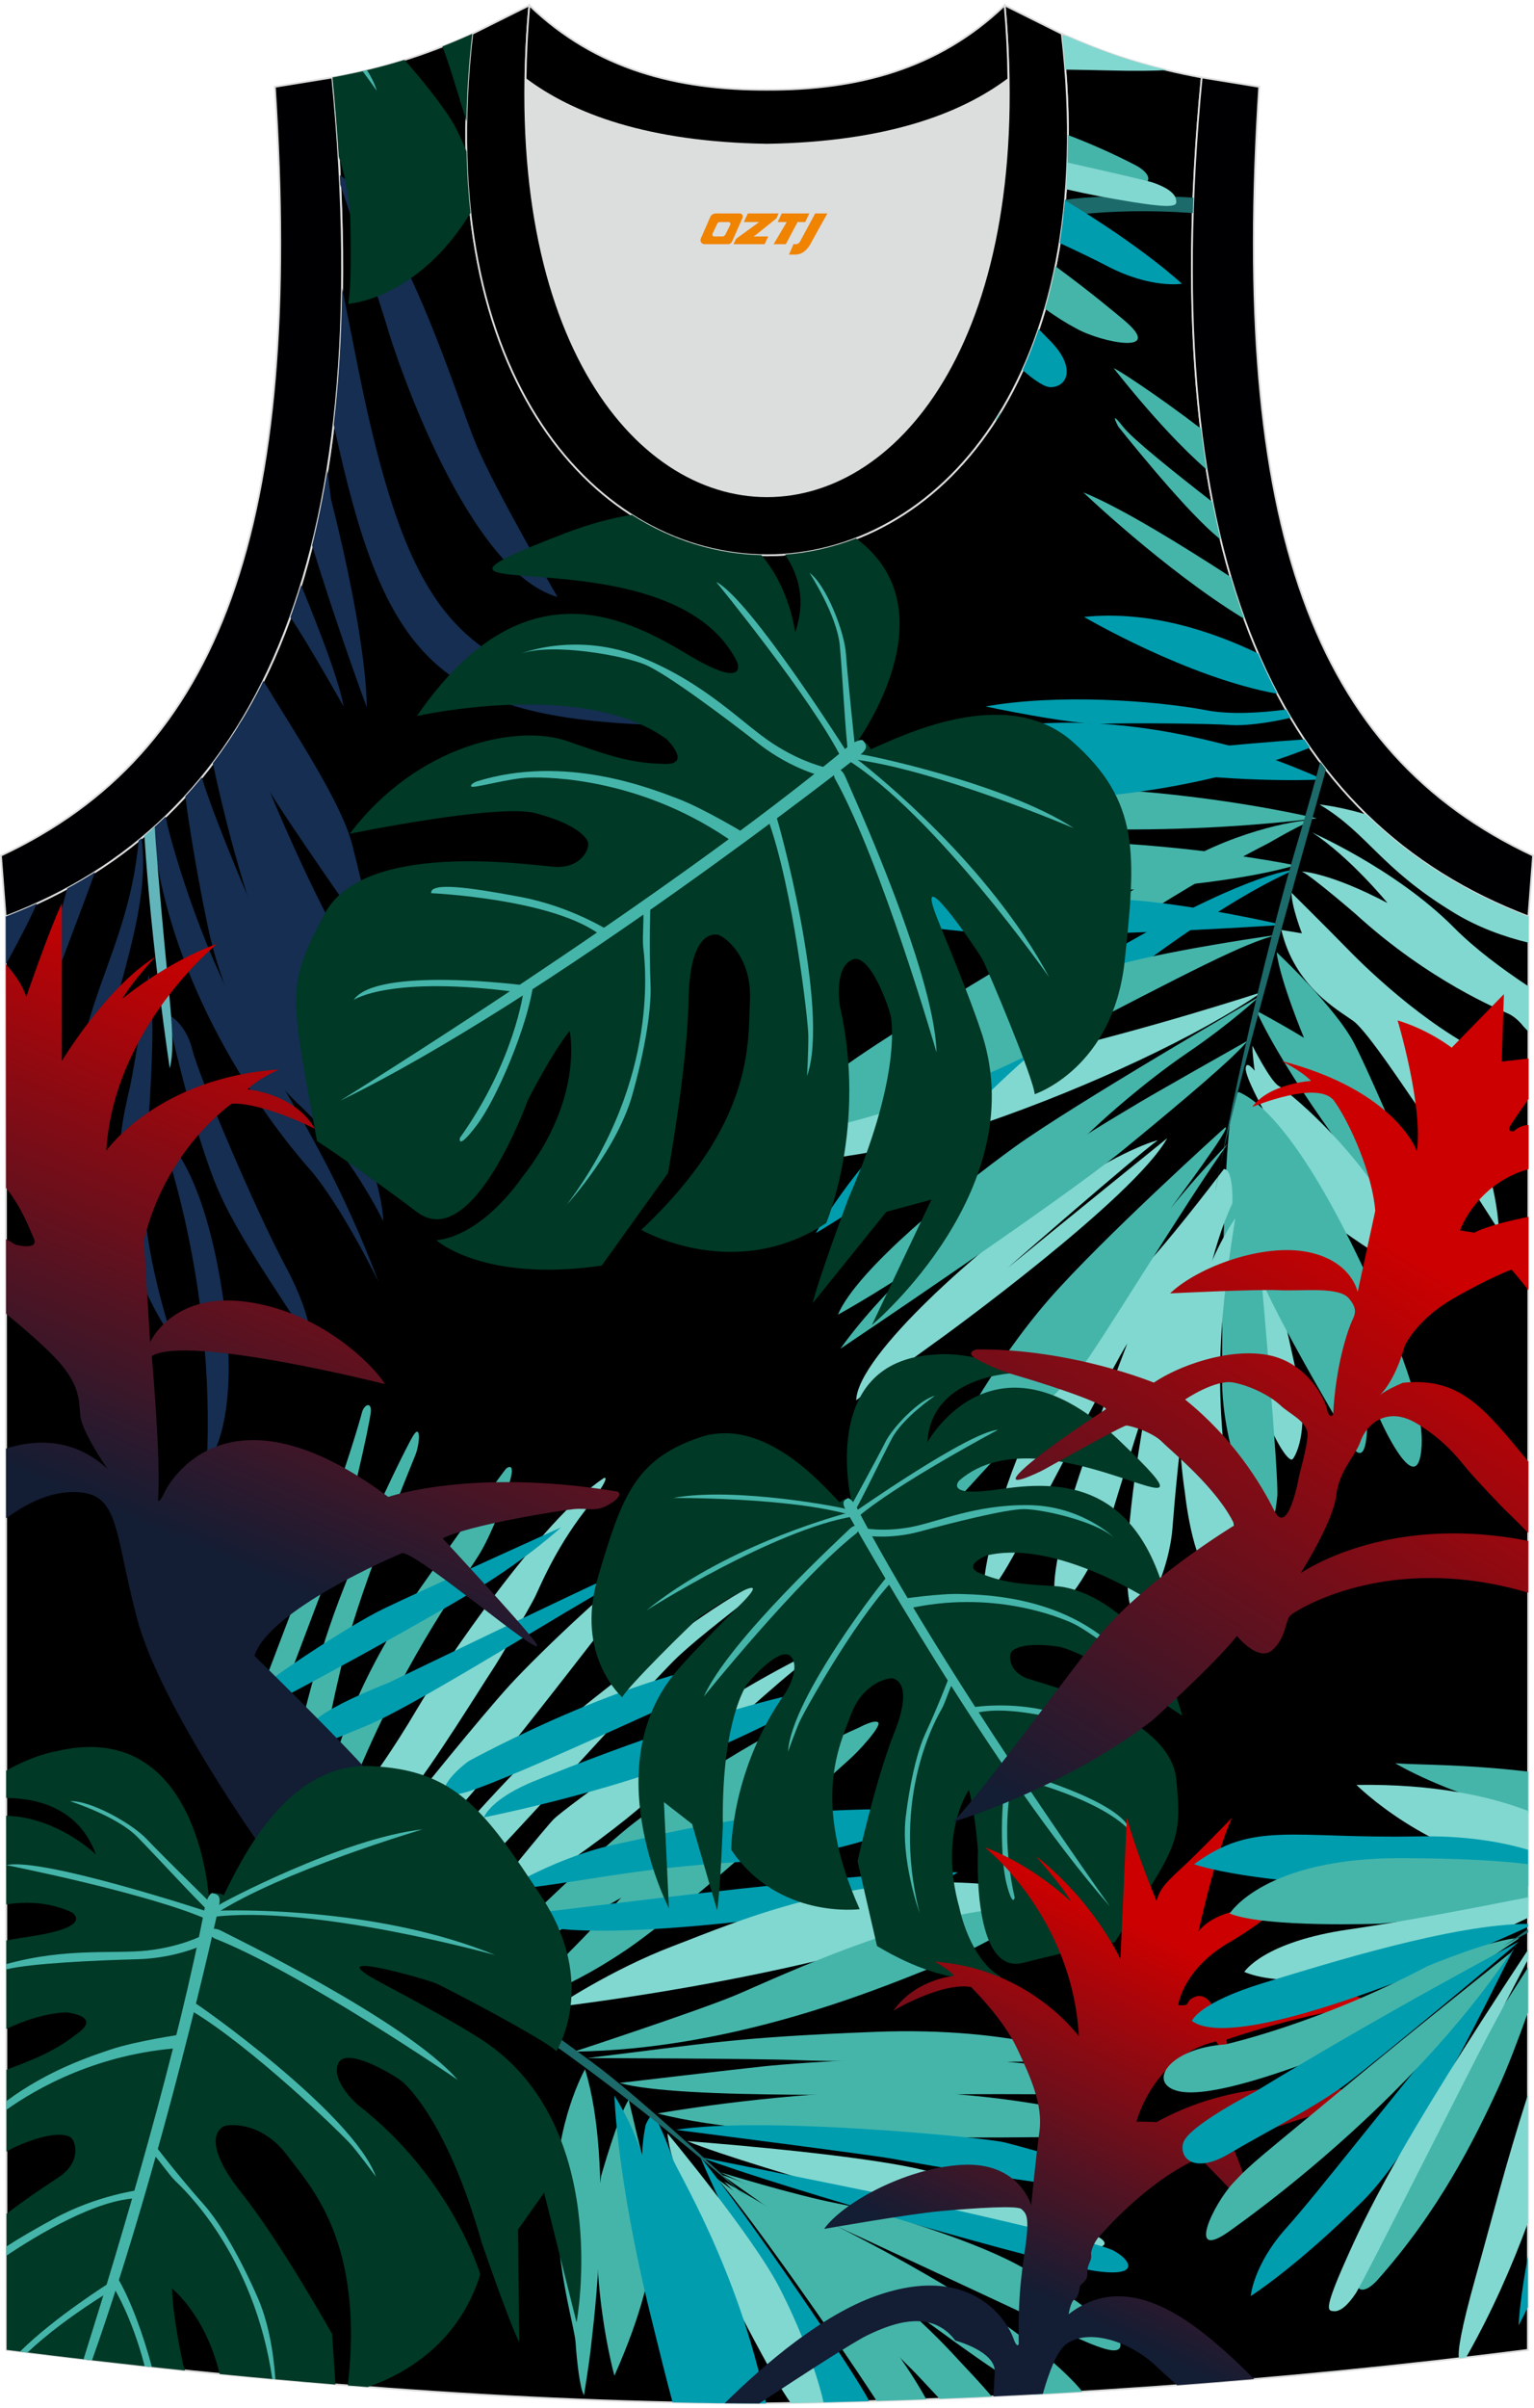 <?xml version="1.0" encoding="utf-8"?>
<!-- Generator: Adobe Illustrator 24.0.1, SVG Export Plug-In . SVG Version: 6.00 Build 0)  -->
<svg xmlns="http://www.w3.org/2000/svg" xmlns:xlink="http://www.w3.org/1999/xlink" version="1.1" id="图层_1" x="0px" y="0px" width="338.74px" height="531.5px" viewBox="0 0 339.7 531.5" enable-background="new 0 0 339.7 531.5" xml:space="preserve">
<g>
	<path fill-rule="evenodd" clip-rule="evenodd" stroke="#DCDDDD" stroke-width="0.4" stroke-miterlimit="9.99" d="   M169.91,531.3c57.49-0.83,113.57-4.88,168.44-11.85l0.14-317.31c-54.65-20.76-82.84-77.2-72.35-185.74h0.02   c-10.67-2-19.78-4.62-30.99-9.66c17.83,153.91-148.4,153.91-130.56,0c-11.21,5.04-20.31,7.66-30.99,9.66h0.02   c10.49,108.54-17.7,164.95-72.35,185.72l0.14,317.31C55.84,526.36,115.07,531.3,169.91,531.3z"/>
	<path fill-rule="evenodd" clip-rule="evenodd" fill="#DCDDDD" d="M169.86,31.3c26.51-0.42,43.01-6.7,53.4-14.49   c0.02-0.06,0.03-0.12,0.05-0.18c1.15,123.99-108.05,123.99-106.9,0c0.02,0.06,0.03,0.12,0.05,0.18   C126.85,24.6,143.35,30.88,169.86,31.3z"/>
	<path fill="none" stroke="#DCDDDD" stroke-width="0.4" stroke-miterlimit="9.99" d="M169.86,31.3   c26.5-0.42,43.01-6.7,53.4-14.49c0.02-0.06,0.03-0.12,0.05-0.18c1.15,123.99-108.05,123.99-106.9,0c0.02,0.06,0.03,0.12,0.05,0.18   C126.85,24.6,143.34,30.88,169.86,31.3z"/>
	<path fill-rule="evenodd" clip-rule="evenodd" fill="#00A3C1" d="M1.24,202.13c54.65-20.76,82.84-77.2,72.35-185.74l-12.73,2.07   c6.31,97.62-12.04,147.44-60.65,170.18L1.24,202.13z"/>
	
		<path fill-rule="evenodd" clip-rule="evenodd" fill="#000002" stroke="#DCDDDD" stroke-width="0.4" stroke-miterlimit="9.99" d="   M1.24,202.13c54.65-20.76,82.84-77.2,72.35-185.74l-12.73,2.07c6.31,97.62-12.04,147.44-60.65,170.18L1.24,202.13z"/>
	<path fill-rule="evenodd" clip-rule="evenodd" fill="#00A3C0" d="M117.22,0.43c-13.01,144.89,118.27,144.89,105.27,0l12.65,6.3   c17.83,153.91-148.4,153.91-130.56,0L117.22,0.43z"/>
	
		<path fill-rule="evenodd" clip-rule="evenodd" fill="#000001" stroke="#DCDDDD" stroke-width="0.4" stroke-miterlimit="9.99" d="   M117.22,0.43c-13.01,144.89,118.27,144.89,105.27,0l12.65,6.3c17.83,153.91-148.4,153.91-130.56,0L117.22,0.43z"/>
	<path fill-rule="evenodd" clip-rule="evenodd" fill="#00A3C0" d="M117.22,0.43c14.86,14.3,33,18.73,52.63,18.68   c19.64,0.05,37.77-4.4,52.63-18.68c0.5,5.62,0.77,11.01,0.82,16.17c-0.02,0.06-0.03,0.13-0.05,0.19   c-10.39,7.79-26.89,14.06-53.4,14.49c-26.51-0.42-43.01-6.7-53.41-14.49c-0.02-0.06-0.03-0.13-0.05-0.19   C116.45,11.44,116.71,6.06,117.22,0.43z"/>
	
		<path fill-rule="evenodd" clip-rule="evenodd" fill="#000001" stroke="#DCDDDD" stroke-width="0.4" stroke-miterlimit="9.99" d="   M117.22,0.43c14.86,14.3,33,18.73,52.63,18.68c19.64,0.05,37.77-4.4,52.63-18.68c0.5,5.62,0.77,11.01,0.82,16.17   c-0.02,0.06-0.03,0.13-0.05,0.19c-10.39,7.79-26.89,14.06-53.4,14.49c-26.51-0.42-43.01-6.7-53.41-14.49   c-0.02-0.06-0.03-0.13-0.05-0.19C116.45,11.44,116.71,6.06,117.22,0.43z"/>
	<path fill-rule="evenodd" clip-rule="evenodd" fill="#00A3C1" d="M338.46,202.13c-54.65-20.76-82.84-77.2-72.35-185.74l12.74,2.07   c-6.31,97.62,12.04,147.44,60.65,170.18L338.46,202.13z"/>
	
		<path fill-rule="evenodd" clip-rule="evenodd" fill="#000002" stroke="#DCDDDD" stroke-width="0.4" stroke-miterlimit="9.99" d="   M338.46,202.13c-54.65-20.76-82.84-77.2-72.35-185.74l12.74,2.07c-6.31,97.62,12.04,147.44,60.65,170.18L338.46,202.13z"/>
	<path fill-rule="evenodd" clip-rule="evenodd" fill="#152E51" d="M66.68,128.79c3.92,9.54,8.35,20.9,9.42,26.86   c0,0-8.09-14.35-11.79-19.75C65.14,133.6,65.93,131.22,66.68,128.79z"/>
	<path fill-rule="evenodd" clip-rule="evenodd" fill="#152E51" d="M58.34,149.97c6.17,10.31,17.12,26.54,19.61,36.08   c3.1,11.86,5.04,22.56,5.04,22.56s-20.62-29.14-24.65-36.44c-1.33-2.4-3.52-6.5-5.58-12.15C54.75,156.83,56.61,153.49,58.34,149.97   z"/>
	<path fill-rule="evenodd" clip-rule="evenodd" fill="#152E51" d="M69.12,119.98c5.4,17.75,12.09,35.84,12.09,35.84   s0.47-12.87-7.9-46.05c0,0-0.37-2.69-0.8-6.41C71.57,109.16,70.44,114.69,69.12,119.98z"/>
	<path fill-rule="evenodd" clip-rule="evenodd" fill="#152E51" d="M1.28,212.75c2.52-4.56,5.21-9.64,6.89-13.5   c-2.25,1.03-4.56,1.99-6.9,2.89L1.28,212.75z"/>
	<path fill-rule="evenodd" clip-rule="evenodd" fill="#152E51" d="M14.89,195.91c-2.19,7.83-4.37,17.67-6.14,29.12   c0,0,10.01-26.25,12.3-32.73C19.03,193.57,16.98,194.78,14.89,195.91z"/>
	<path fill-rule="evenodd" clip-rule="evenodd" fill="#152E51" d="M30.69,185.34c-2.58,29.64-20.35,42.69-11.18,75.98   C18.72,230.23,34.19,206,31.35,184.8C31.13,184.98,30.91,185.16,30.69,185.34z"/>
	<path fill-rule="evenodd" clip-rule="evenodd" fill="#152E51" d="M32.92,215.04c0,0-2.95,19.3-4.19,25.04s-8.21,29.14,9.46,55.5   c0,0-6.97-20.46-6.2-34.42C32.77,247.21,34.94,225.35,32.92,215.04z"/>
	<path fill-rule="evenodd" clip-rule="evenodd" fill="#152E51" d="M35.56,250.3c0,0,12.25,32.4,10.23,73.02   c0,0,8.06-8.37,3.41-38.13C44.55,255.42,35.56,250.3,35.56,250.3z"/>
	<path fill-rule="evenodd" clip-rule="evenodd" fill="#152E51" d="M37.02,223.72c0,0,5.73,26.35,11.47,39.37   c5.73,13.02,18.14,28.83,20.46,34.89c0,0,0.93-6.04-5.73-18.45c-6.66-12.4-19.07-41.7-20.62-47.9   C41.06,225.43,37.02,223.72,37.02,223.72z"/>
	<path fill-rule="evenodd" clip-rule="evenodd" fill="#152E51" d="M74.97,98.07c-0.37-1.65-0.73-3.25-1.07-4.81   c1.1-9.44,1.73-19.51,1.87-30.25c1.34,6.63,2.65,13.42,3.71,18.62c13.17,64.93,26.39,62.02,66.2,78.14   C97.89,158.15,85.76,145.61,74.97,98.07z"/>
	<path fill-rule="evenodd" clip-rule="evenodd" fill="#152E51" d="M75.35,40.11c2.37,6.99,8.82,26.17,10.54,32.02   c2.11,7.19,17.73,53.58,37.58,59.28c0,0-13.77-23.57-18.11-33.98c-4.27-10.23-16.17-49.99-30.11-59.41   C75.28,38.71,75.31,39.41,75.35,40.11z"/>
	<path fill-rule="evenodd" clip-rule="evenodd" fill="#152E51" d="M84.89,269.62c0,0-7.31-15.26-18.66-25.8   s-17.73-27.65-20.15-39.19c-1.11-5.26-3.32-16.37-5.06-29.05c1.25-1.37,2.47-2.77,3.66-4.23c3.32,10.72,12.86,32.93,14.92,36.74   C61.69,212.02,83.96,251.21,84.89,269.62z"/>
	<path fill-rule="evenodd" clip-rule="evenodd" fill="#152E51" d="M47.13,168.22c4.3,20.06,14.67,60.62,33.72,77.72   c0,0,5.45-21.83-3.35-34.98c-4.63-6.9-15.49-29.34-23.96-52.22C51.53,162.08,49.39,165.23,47.13,168.22z"/>
	<path fill-rule="evenodd" clip-rule="evenodd" fill="#152E51" d="M83.83,283.02c0,0-8.37-17.17-15.45-25.18   c-6.73-7.62-30.7-37.42-34.66-75.09c1-0.89,1.99-1.8,2.96-2.74c0.2,0.96,0.38,1.8,0.54,2.46c1.12,4.66,7.14,25.66,15.87,41.18   C61.84,239.16,73.32,255.15,83.83,283.02z"/>
	<path fill-rule="evenodd" clip-rule="evenodd" fill="#62B6BB" d="M37.59,235.74c0,0-4.08-26.95-5.61-51.48   c0.78-0.66,1.54-1.33,2.3-2.01c0.05,1.17,0.12,2.34,0.21,3.51C37.13,219.92,39.21,229.29,37.59,235.74L37.59,235.74z M78.05,15.52   L74.53,26.8c-0.26-3.41-0.56-6.87-0.9-10.4h-0.02C75.12,16.12,76.59,15.83,78.05,15.52z"/>
	<path fill-rule="evenodd" clip-rule="evenodd" fill="#45B5AA" d="M246.63,80.77c0.38-0.04,9.06,5.53,19.33,13.37   c0.37,3.1,0.79,6.14,1.27,9.1C262.11,98.72,255.47,91.91,246.63,80.77z"/>
	<path fill-rule="evenodd" clip-rule="evenodd" fill="#45B5AA" d="M268.49,110.37c-8.58-6.66-17.68-13.96-19.77-16.62   c-3.34-4.27-1.08-0.08-1.08-0.08s13.58,17.15,21.16,23.74c0.49,0.43,1,0.88,1.52,1.34C269.66,116.01,269.05,113.22,268.49,110.37z"/>
	<path fill-rule="evenodd" clip-rule="evenodd" fill="#45B5AA" d="M272.52,126.96c-9.94-6.45-24.24-15.37-32.62-18.71   c0,0,17.91,17.07,34.93,27.56l0.74,0.45C274.48,133.27,273.46,130.16,272.52,126.96z"/>
	<path fill-rule="evenodd" clip-rule="evenodd" fill="#81D8D0" d="M292.21,177.34c0,0,4.14,0.37,10.36,2.21   c10.18,9.94,22.21,17.38,35.91,22.59v5.79c-5.36-1.3-11.13-3.36-16.46-6.6C305.49,191.29,303.04,183.82,292.21,177.34z"/>
	<path fill-rule="evenodd" clip-rule="evenodd" fill="#81D8D0" d="M290.48,183.47c-0.68-0.19,18.33,7.86,31.47,21.09   c4.65,4.68,10.67,9.17,16.52,13.03v10.05c-0.42-0.43-0.82-0.86-1.2-1.28c0,0-1.38-1.84-3.18-2.68c-1.8-0.84-17.53-7.15-33.94-22.14   c0,0-9.37-8.1-11.84-9.37c0,0,6.11,0.21,18.95,6.98C307.27,199.16,298.85,188.87,290.48,183.47z"/>
	<path fill-rule="evenodd" clip-rule="evenodd" fill="#81D8D0" d="M288.3,205.86c0,0-2.3-5.89-2.3-8.99c0,0,7.61,7.53,12.51,12.55   c4.9,5.03,19.37,18.91,34.02,24.78c0,0-7.61,0.08-15.4-1.76c0,0,13.64,18.58,14.82,39.25c0,0-12.47-19.58-16.06-24.61   s-12.93-19.46-16.23-21.84c-3.31-2.39-12.93-7.54-15.91-20.13L288.3,205.86z"/>
	<path fill-rule="evenodd" clip-rule="evenodd" fill="#45B5AA" d="M288.76,228.99c0,0-5.31-12.72-6.06-18.95   c0,0,13.06,12.18,17.24,20.29c4.19,8.12,17.66,40,17.66,40s5.19,8.03,5.94,10.88c0,0-10.96-10.96-16.65-16.23   c-5.69-5.27-22.51-28.37-28.7-42.01C278.18,222.97,283.71,225.9,288.76,228.99z"/>
	<path fill-rule="evenodd" clip-rule="evenodd" fill="#81D8D0" d="M277.84,236.28c0,0-0.5-3.48-0.5-5.56c0,0,3.94,7.82,5.81,8.91   c1.88,1.09,23.39,17.78,32.93,43.9c0,0-19.16-10.71-25.03-17.07c-5.85-6.36-11.47-21.93-11.47-21.93s-3.81-6.88-3.73-8.79   C275.97,233.83,277.84,236.28,277.84,236.28z"/>
	<path fill-rule="evenodd" clip-rule="evenodd" fill="#81D8D0" d="M275.41,259.83c0,0-4.22,27.04,1.27,43.39   c5.49,16.33,8.84,19.62,9.51,19.08c0.67-0.54,3.55-6.02,1.54-16C285.72,296.32,278.29,263.58,275.41,259.83z"/>
	<path fill-rule="evenodd" clip-rule="evenodd" fill="#45B5AA" d="M299.98,320.23c0,0-15.52-25.81-20.62-37.62   c0,0,3.89,43.92,3.49,47.93c-0.4,4.02-1.61,9.84-3.89,6.19c-2.28-3.65-8.33-18.38-8.33-32.04c0-13.66,0.1-65.31,3.85-63.64   c3.75,1.68,13.69,8.57,29.36,43.12c0,0,11.65,23.17,10.98,35.09s-7.7-2.35-9.44-6.29c-1.74-3.95-3.82-17.14-3.82-17.14   S305.17,325.68,299.98,320.23z"/>
	<path fill-rule="evenodd" clip-rule="evenodd" fill="#81D8D0" d="M262.39,329.63c0,0,1.61,15.6,5.95,18.68   c4.36,3.08,6.2-3.5,5.95-4.96c-4.96-30.04-5.69-43.8-0.75-74.38C273.55,268.98,256.69,291.53,262.39,329.63z"/>
	<path fill-rule="evenodd" clip-rule="evenodd" fill="#81D8D0" d="M249.67,344.02c0,0-0.6,12.12,1.88,12.46   c2.48,0.33,7.36-9.64,8.1-19.08c0.74-9.44,4.33-53.06,13.26-71.77c0,0,0.3-7.6-1.88-7.6c0,0-9.41,12.46-15.83,19.68   c-6.42,7.23-26.44,26.44-34.75,58.98c-8.3,32.54,6.42,2.14,8.3-1.21c1.88-3.35,18.21-34.68,20.89-38.83   c0,0-10.11,26.24-12.66,35.76c-2.55,9.51-5.22,21.22-2.08,21.29c3.15,0.07,9.84-13.86,10.98-18.07c1.14-4.22,8.3-26.84,8.3-26.84   S250.03,330,249.67,344.02z"/>
	<path fill-rule="evenodd" clip-rule="evenodd" fill="#45B5AA" d="M271.19,248.92c0,0-27.18,24.51-38.96,38.03   c-11.78,13.53-23.77,34.08-23.23,38.56c0,0,0.07,0.3,1.37-0.2c0,0-6.83,8.2-5.22,10.38c1.61,2.18,7.03-4.49,7.83-5.49   c0.8-1.01,24.91-27.14,26.64-28.49c1.74-1.34,23.8-37.66,32.29-49.29c0,0-7.19,7.4-12.76,14.43   C259.15,266.85,273.75,247.37,271.19,248.92z"/>
	<path fill-rule="evenodd" clip-rule="evenodd" fill="#81D8D0" d="M189.6,309.22c0,0,13.23-9.79,16.57-12.14   c3.35-2.35,44.94-32.64,52.31-45.87c0,0-22.68,18.33-35.32,28.7c0,0,28.31-24.71,33.25-28.26c0,0-8.03,1.88-23.39,12.6   C217.66,274.96,189.96,299.07,189.6,309.22z"/>
	<path fill-rule="evenodd" clip-rule="evenodd" fill="#45B5AA" d="M186.1,297.81c0,0,48.87-32.72,62.85-44.19   s24.78-20.67,27.32-23.98c0,0-22.56,12.72-25.53,14.61C247.78,246.13,206.9,268.94,186.1,297.81z"/>
	<path fill-rule="evenodd" clip-rule="evenodd" fill="#45B5AA" d="M185.56,290.27c0,0,30.29-16.4,58.41-42.85   c0,0,9.06-8.35,18.89-15.05c9.83-6.69,15.9-12.43,15.9-12.43s-41.05,23.81-54.02,33.18C211.78,262.51,189.77,280.25,185.56,290.27z   "/>
	<path fill-rule="evenodd" clip-rule="evenodd" fill="#81D8D0" d="M173.11,256.74c0,0,22.01-1.01,45.11-8.95   c23.1-7.95,47.45-19.33,61.26-28.95c0,0-25.11,8.28-50.97,14.23C202.66,238.99,182.24,247.62,173.11,256.74z"/>
	<path fill-rule="evenodd" clip-rule="evenodd" fill="#009DAF" d="M180.65,272.22c0,0,23.48-13.77,32.77-25.11   c9.29-11.34,49.16-44.78,73.27-55.32c0,0-9.04,0.25-36.82,16.06C222.07,223.68,193.78,249.62,180.65,272.22z"/>
	<path fill-rule="evenodd" clip-rule="evenodd" fill="#45B5AA" d="M174.37,250.54c0,0,25.19-3.1,57.82-20s43.1-22.43,50.71-24.36   c0,0-21.34,2.93-35.07,6.52C234.13,216.32,193.86,225.27,174.37,250.54z"/>
	<path fill-rule="evenodd" clip-rule="evenodd" fill="#45B5AA" d="M183.65,238.08c0,0,26.03-1.93,51.13-23.77   c0,0,22.01-16.15,46.2-28.45c0,0,6.27-3.69,8.95-4.69c2.68-1-10.21,0.17-23.6,6.69C252.96,194.39,188.51,232.38,183.65,238.08z"/>
	<path fill-rule="evenodd" clip-rule="evenodd" fill="#009DAF" d="M178.97,199.83c0,0,24.61,6.02,47.61,6.27   c23.02,0.25,57.44-2.11,57.44-2.11s-19.61-4.59-34.68-5.59C234.29,197.4,187.26,193.56,178.97,199.83z"/>
	<path fill-rule="evenodd" clip-rule="evenodd" fill="#45B5AA" d="M177.72,192.47c0,0,12.74,4.62,35.99,4.86s55.99-1.51,73.14-6.52   C286.84,190.79,223.08,177.57,177.72,192.47z"/>
	<path fill-rule="evenodd" clip-rule="evenodd" fill="#45B5AA" d="M183.49,178.65c37.26,4,71.03,6.22,108.13,1.76   C291.62,180.41,233.04,166.02,183.49,178.65z"/>
	<path fill-rule="evenodd" clip-rule="evenodd" fill="#009DAF" d="M188.76,174.06c0,0,32.22-9.29,52.81-6.02   c20.59,3.27,37.61,4.31,51.45,3.77c0,0-10.78-5.03-20.9-7.53C261.99,161.75,219.31,150.12,188.76,174.06z"/>
	<path fill-rule="evenodd" clip-rule="evenodd" fill="#009DAF" d="M290.08,164.75c-10.82,4.39-38.36,13.48-76.13,11.24   c0,0,11.31-8.64,74.88-13.06C289.24,163.54,289.66,164.14,290.08,164.75z"/>
	<path fill-rule="evenodd" clip-rule="evenodd" fill="#009DAF" d="M284.78,156.32c-5.65,0.74-12.32,1.16-17.6,0.16   c-11.47-2.18-33.09-3.69-48.93-0.84c0,0,19.11,4.07,25.66,3.84c6.54-0.23,24.2-0.06,28.72,0.27c2.62,0.19,7.86-0.34,13.2-1.62   C285.47,157.53,285.13,156.92,284.78,156.32z"/>
	<path fill-rule="evenodd" clip-rule="evenodd" fill="#009DAF" d="M278.6,143.91c-10.21-4.93-24.17-9.59-38.54-8.09   c0,0,22.9,13.45,42.8,17.01C281.35,149.97,279.94,146.99,278.6,143.91z"/>
	<path fill-rule="evenodd" clip-rule="evenodd" fill="#1C6A6A" d="M235.84,43.48c4.19-0.62,14.78-1.36,28.44-0.47   c-0.05,1.14-0.09,2.28-0.12,3.4c-9.54-0.67-19.31-0.55-28.69,0.74C235.61,45.95,235.73,44.72,235.84,43.48z"/>
	<path fill-rule="evenodd" clip-rule="evenodd" fill="#1C6A6A" d="M293.64,169.58c-8.37,29.88-22.54,79.95-24.55,93.71   c0,0,7.37-40.83,18.3-77.78c2.16-7.3,3.74-12.91,4.98-17.6C292.79,168.47,293.21,169.03,293.64,169.58z"/>
	<g>
		<path fill-rule="evenodd" clip-rule="evenodd" fill="#45B5AA" d="M54.87,381.4c0,0,13.88-36.5,17.67-46.44    c3.8-9.92,7.13-21.08,7.59-22.95c0.47-1.86,2.17-2.6,1.98-0.19c-0.19,2.41-5,24.49-8.1,32.44c-3.1,7.95-14.58,38.52-14.58,38.52    S54.17,384.26,54.87,381.4z"/>
		<path fill-rule="evenodd" clip-rule="evenodd" fill="#45B5AA" d="M65.88,385.2c0,0,3.1-15.65,9.22-31.78    c6.12-16.12,14.58-33.33,16.35-36.28c1.78-2.95,1.55,1.63,0.54,4.19c-1.01,2.56-11.78,28.52-15.43,42.87    c-3.65,14.34-4.97,23.49-4.97,23.49L65.88,385.2z"/>
		<path fill-rule="evenodd" clip-rule="evenodd" fill="#45B5AA" d="M74.25,388.76c0,0,3.72-16.51,19.22-38.52    c15.51-22.02,18.6-25.89,18.6-25.89s1.67-1.4,1.2,1.32c-0.47,2.72-3.76,11.86-6.82,17.13c-3.06,5.27-15.59,21.36-27.13,48.79    L74.25,388.76z"/>
		<path fill-rule="evenodd" clip-rule="evenodd" fill="#81D8D0" d="M83.04,392.14c-0.55,0.44,3.57-4.81,9.46-14.81    c5.89-10,27.51-41.78,41.16-50.85c0,0,2.44-1.36-4.23,7.32c-6.66,8.68-9.88,16.78-10.97,18.99s-7.94,13.96-9.57,16.35    c-1.63,2.41-13.49,21.63-18.68,27.67C85.02,402.88,78.43,398.07,83.04,392.14z"/>
		<path fill-rule="evenodd" clip-rule="evenodd" fill="#81D8D0" d="M91.06,398.45c0,0,15.2-18.91,21.78-26.12    c6.59-7.21,26.58-26.35,34.89-30.93c8.29-4.58-5.58,7.28-9.53,12.25c-3.96,4.97-32.79,42.79-39.14,48.52    C92.69,407.91,87.89,403.5,91.06,398.45z"/>
		<path fill-rule="evenodd" clip-rule="evenodd" fill="#81D8D0" d="M98.9,408.14c0,0,18.68-21.94,32.32-32.71    c13.65-10.78,26.66-20.93,37.2-26.12c10.54-5.2-11.71,10-19.38,17.75c-7.67,7.75-38.13,41.63-43.25,46.44    C100.67,418.3,94.01,416.2,98.9,408.14z"/>
		<path fill-rule="evenodd" clip-rule="evenodd" fill="#81D8D0" d="M108.98,418.45c0,0,11.78-14.65,13.72-16.58    c1.94-1.94,29.84-22.95,54.11-35.35c0,0,3.61-1.2-1.75,3.1c-5.34,4.31-23.45,20.7-32.13,28.68    C134.24,406.28,102.69,428.53,108.98,418.45z"/>
		<path fill-rule="evenodd" clip-rule="evenodd" fill="#45B5AA" d="M113.7,427.21c0,0,19.22-18.76,26.89-24.58    c7.67-5.81,28.21-20.46,48.29-28.06c0,0,2.44-0.97,0.66,1.32s-22.33,28.06-57.67,46.59C96.53,441.01,113.7,427.21,113.7,427.21z"/>
		<path fill-rule="evenodd" clip-rule="evenodd" fill="#45B5AA" d="M121.02,436.51c0,0,14.89-14.96,18.68-19.61    c3.8-4.66,25.66-24.27,50.62-35.27c0,0,3.34-1.82,4.15-1.09c0.81,0.74-4.23,6.35-6.62,8.41c-2.41,2.06-34.54,32.01-49.18,41.94    C124.01,440.81,110.03,445.35,121.02,436.51z"/>
		<path fill-rule="evenodd" clip-rule="evenodd" fill="#009DAF" d="M111.37,417.71c0,0,12.17-7.59,25.51-10.31    c13.34-2.72,33.02-8.84,71.08-7.44c0,0-16.82,9.92-43.02,11.4C138.74,412.84,128.04,416.24,111.37,417.71z"/>
		<path fill-rule="evenodd" clip-rule="evenodd" fill="#009DAF" d="M119.05,393.23c0,0,44.34-18.21,66.05-20.46    c0,0-17.67,10.54-36.58,17.44s-41.35,11.35-41.35,11.35S108.56,397.32,119.05,393.23z"/>
		<path fill-rule="evenodd" clip-rule="evenodd" fill="#009DAF" d="M103.78,389.11c0,0,40.03-22.09,65.97-22.64    c0,0,2.21-0.04-5.58,3.06c-7.79,3.1-56.18,26.05-62.6,26.84C95.14,397.17,100.33,391.6,103.78,389.11z"/>
		<path fill-rule="evenodd" clip-rule="evenodd" fill="#009DAF" d="M86.22,371.68c0,0,43.8-21.16,50.93-24.27    c0,0,4.46-0.78-6.7,5.69c-11.16,6.47-39.65,24.19-49.02,28.06s-13.41,5.81-13.72,3.26C67.39,381.87,68.31,378.84,86.22,371.68z"/>
		<path fill-rule="evenodd" clip-rule="evenodd" fill="#009DAF" d="M59.09,371.95c-0.55-0.21,17.44-12.56,26.2-16.74    c8.76-4.19,38.91-17.83,38.91-17.83s-6.82,6.43-18.83,13.8c-12.02,7.36-40.94,23.05-45.12,25.04    C56.09,378.2,56.3,374.11,59.09,371.95z"/>
		<path fill-rule="evenodd" clip-rule="evenodd" fill="#009DAF" d="M114.9,423.18c0,0,40.15-4.97,55.5-6.51s28.91-3.26,41.7-2.95    c0,0-9.22,7.05-52.94,11.4C115.44,429.46,114.9,423.18,114.9,423.18z"/>
		<path fill-rule="evenodd" clip-rule="evenodd" fill="#81D8D0" d="M122.96,443.57c0,0,12.23-8.27,26.19-13.57    c13.97-5.29,43.64-18.6,77.91-12.48c0,0-0.85,1.24-7.44,4.11C213.04,424.5,180.33,436.35,122.96,443.57z"/>
		<path fill-rule="evenodd" clip-rule="evenodd" fill="#45B5AA" d="M127.15,453.41c0,0,26.66-8.76,35.35-12.33    c8.68-3.57,46.32-21.86,68.87-19.34c0,0-13.8,8.6-26.05,13.49C193.07,440.12,161.6,452.99,127.15,453.41z"/>
		<path fill-rule="evenodd" clip-rule="evenodd" fill="#45B5AA" d="M129.98,454.85c0,0,38.37,0.08,47.2,0.47    c8.84,0.39,60.07,0.62,65.27-0.08c0,0-17.13-7.44-48.6-6.2C162.37,450.27,156.8,451.59,129.98,454.85z"/>
		<path fill-rule="evenodd" clip-rule="evenodd" fill="#45B5AA" d="M137.19,460.35c0,0,27.05-3.18,32.32-3.72    c5.27-0.54,49.68-4.42,71.62,2.02c0,0,13.8,4.34-14.42,4.19C198.5,462.67,150.76,464.15,137.19,460.35z"/>
		<path fill-rule="evenodd" clip-rule="evenodd" fill="#45B5AA" d="M145.63,467.1c0,0,23.95-4.27,47.9-4.81    c23.95-0.54,45.74,4.42,49.76,5.58c4.03,1.16,8.52,4.42-4.66,4.42C225.47,472.29,170.99,473.76,145.63,467.1z"/>
		<path fill-rule="evenodd" clip-rule="evenodd" fill="#009DAF" d="M149.67,470.73c0,0,44.11,5.65,48.13,6.43    c4.03,0.78,41.24,7.36,52.32,7.13c11.09-0.23-23.18-9.67-27.59-10.77C218.11,472.42,168.81,467.63,149.67,470.73z"/>
		<path fill-rule="evenodd" clip-rule="evenodd" fill="#81D8D0" d="M152.14,473.22c0,0,35.58,2.64,51.08,6.12    c15.51,3.49,32.25,11.32,39.3,14.73c7.05,3.41-5.27,4.19-14.58,1.63S167.73,479.49,152.14,473.22z"/>
		<path fill-rule="evenodd" clip-rule="evenodd" fill="#009DAF" d="M155.09,476.79c0,0,31.24,6.27,42.09,8.53    c10.85,2.25,45.58,10.08,49.45,12.17s5.96,5.89-3.96,4.5C232.76,500.58,173.85,483.84,155.09,476.79z"/>
		<path fill-rule="evenodd" clip-rule="evenodd" fill="#45B5AA" d="M159.44,480.11c0,0,16.66,5.12,25.97,6.9    c9.3,1.78,28.6,7.67,39.3,13.26c10.7,5.58,23.18,14.73,23.41,17.9c0.23,3.18-6.12,0.16-11.4-2.17    C231.45,513.68,213.54,505.08,159.44,480.11z"/>
		<path fill-rule="evenodd" clip-rule="evenodd" fill="#45B5AA" d="M159.98,480.81c0.17-0.37,20.93,7.9,45.5,22.17    c24.58,14.27,32.95,24.11,34.03,25.51l0.16,0.21c-3.55,0.22-7.11,0.42-10.67,0.61c-6.86-3.9-14.82-9.68-17.83-11.83    C206.71,514.3,194.85,505.39,159.98,480.81z"/>
		<path fill-rule="evenodd" clip-rule="evenodd" fill="#45B5AA" d="M160.37,482.21c0,0,33.57,33.72,40.54,40.54    c2.43,2.37,4.79,5.03,7.16,7.52c3.86-0.15,7.71-0.32,11.55-0.5c-2.73-3.25-5.76-6.37-7.01-7.72    C209.43,518.64,193.61,500.58,160.37,482.21z"/>
		<path fill-rule="evenodd" clip-rule="evenodd" fill="#45B5AA" d="M194.14,530.75c-10.75-16.52-31.07-45.04-35.41-49.24    c17.3,12.41,35.78,29.76,46.4,48.87C201.48,530.52,197.81,530.64,194.14,530.75z"/>
		<path fill-rule="evenodd" clip-rule="evenodd" fill="#009DAF" d="M192.45,530.8l-0.07-0.15c-2.02-4.58-26.89-41.24-37.28-53.87    c0,0,6.18,15.4,26.98,54.29C185.54,530.99,188.99,530.9,192.45,530.8z"/>
		<path fill-rule="evenodd" clip-rule="evenodd" fill="#81D8D0" d="M147.81,471.51c0,0,18.91,22.71,24.81,34.19    c4.4,8.56,8.23,18.49,9.76,25.38c-2.43,0.05-4.85,0.1-7.27,0.15c-1.07-1.56-2.07-3.15-2.88-4.52    C168.74,520.81,148.82,484.46,147.81,471.51z"/>
		<path fill-rule="evenodd" clip-rule="evenodd" fill="#009DAF" d="M143,469.57c0,0,1.09-2.48,1.71-2.09    c0.62,0.39,3.32,6.62,4.17,9.43c0.76,2.48,14.7,24.74,20.76,54.39c-4.06,0-8.14-0.03-12.25-0.08c-2.42-4.11-4.75-9.55-6.9-17.22    C145.52,496.32,140.1,483.06,143,469.57z"/>
		<path fill-rule="evenodd" clip-rule="evenodd" fill="#45B5AA" d="M136.06,525.15c0,0-6.2-22.17-2.95-44.19    c0,0,3.8-13.41,6.12-16.89c0,0,3.03,13.1,4.27,17.28C144.74,485.54,148.31,497.71,136.06,525.15z"/>
		<path fill-rule="evenodd" clip-rule="evenodd" fill="#009DAF" d="M136.06,463.14c0,0,0.47,17.98,7.9,48.21    c2,8.11,3.57,14.53,4.99,19.72c3.45,0.07,6.88,0.13,10.3,0.17c-1.33-5.7-3.21-12.47-5.83-20.35    C143.04,479.69,142.39,473.38,136.06,463.14z"/>
		<path fill-rule="evenodd" clip-rule="evenodd" fill="#45B5AA" d="M129.55,457.32c0,0-6.66,11.71-6.43,28.44    c0.23,16.74,4.11,28.45,4.35,32.09c0.23,3.65,0.93,10.23,1.86,11.63c0,0,1.16-7.13,1.55-10.85    C131.25,514.92,136.14,478.64,129.55,457.32z"/>
		<path fill-rule="evenodd" clip-rule="evenodd" fill="#1C6A6A" d="M114.34,446.16c0,0,22.79,14.89,51,39.53    c0,0-23.22-21.9-34.26-29.96C120.03,447.66,115.39,443.87,114.34,446.16z"/>
	</g>
	
		<linearGradient id="SVGID_1_" gradientUnits="userSpaceOnUse" x1="88.661" y1="-5.658" x2="40.251" y2="-119.705" gradientTransform="matrix(0.999 0 0 -0.999 -0.237 220.693)">
		<stop offset="0" style="stop-color:#CC0000"/>
		<stop offset="1" style="stop-color:#131D34"/>
	</linearGradient>
	<path fill-rule="evenodd" clip-rule="evenodd" fill="url(#SVGID_1_)" d="M1.28,212.64c1.86,2.13,3.76,4.72,4.54,7.28   c0,0,4.9-14.33,7.87-20.71v34.92c0,0,9.73-16.18,20.71-23.07c0,0-5.09,5.45-7.31,9.3c0,0,9.67-8.12,20.96-12.16   c0,0-22.88,18.6-24.5,45.77c0,0,11.41-16.18,38.26-17.98c0,0-4.35,1.86-7,4.41c0,0,10.42,0.87,14.95,8.74   c0,0-11.41-5.82-18.42-5.58c0,0-14.64,9.98-19.47,30.32l1.37,22.51c0,0,5.15-11.85,22.82-8.74c17.67,3.1,28.52,16.37,29.14,17.98   c0,0-43.66-11.04-51.59-6.2c0,0,2.11,23.63,1.37,31.87c0,0,0.22,1.02,1.43-1.64c1.21-2.67,14.36-25.34,49.58,0.96   c0,0,18.48-6.51,50.79-1.18c0,0,1.55,0.71-1.64,2.7c-3.2,1.99-4.81,0.84-8.09,1.18c-3.29,0.34-23.26,3.51-29.02,6.48   c0,0,17.11,18.41,20.46,22.88s-11.41-7.44-13.77-9.11c-2.36-1.68-14.2-11.1-15.75-10.48c-1.55,0.62-29.39,12.53-32.62,22.7   c0,0,22.82,22.33,26.54,27.28L58.69,409.3c0,0-23.19-32.12-28.4-51.97c-5.21-19.84-3.72-28.03-14.39-27.78   c-4.85,0.11-9.43,2.14-14.56,5.79l-0.01-15.43c8.78-2.75,16.44-1.1,22.51,4.55c0,0-5.76-8.25-6.07-11.91   c-0.31-3.66-0.06-7.25-6.32-13.52c-2.74-2.74-6.56-6.07-10.11-8.96l-0.01-16.52c0.71,0.4,1.42,0.81,2.12,1.25c0,0,5.36,1.37,4-1.49   c-0.78-1.62-2.42-6.48-6.12-11.09L1.28,212.64z"/>
	<g>
		<path fill-rule="evenodd" clip-rule="evenodd" fill="#45B5AA" d="M221.59,90.42c-0.22,0.95-0.65,1.61-1.25,1.99    C220.77,91.76,221.18,91.1,221.59,90.42z"/>
		<path fill-rule="evenodd" clip-rule="evenodd" fill="#009DAF" d="M235.83,43.59c17.43,10.48,25.91,18.47,25.91,18.47    s-6.82,1.18-16.55-3.91c-2.7-1.41-6.08-3.04-10.52-5.1C235.14,50.01,235.53,46.85,235.83,43.59z"/>
		<path fill-rule="evenodd" clip-rule="evenodd" fill="#45B5AA" d="M238.36,71.98c5.57,3.12,19.94,5.98,10.48-1.92    c-1.54-1.28-6.95-5.88-15.11-11.87c-0.66,3.27-1.42,6.42-2.3,9.44C234.25,69.61,235.97,70.7,238.36,71.98z"/>
		<path fill-rule="evenodd" clip-rule="evenodd" fill="#009DAF" d="M226.46,81.18c2.47,2.15,4.86,3.82,6.25,3.78    c3.85-0.12,5.55-4.59-0.28-10.39c-0.75-0.75-1.56-1.58-2.41-2.46C228.95,75.27,227.76,78.3,226.46,81.18z"/>
		<path fill-rule="evenodd" clip-rule="evenodd" fill="#81D8D0" d="M235.19,7.09l1.04,0.13c7.97,3.52,14.92,5.81,22.2,7.55    c-2.86,0.16-7.03,0.22-13.07,0.07c-3.46-0.08-6.54-0.14-9.45-0.18C235.72,12.18,235.48,9.65,235.19,7.09z"/>
		<path fill-rule="evenodd" clip-rule="evenodd" fill="#45B5AA" d="M236.47,29.13c4.9,1.86,9.94,4.07,15.07,6.73    c0,0,3.1,1.59,2.72,3.22c-0.33,1.38-7.52,2.06-18.09,0.52C236.38,36.22,236.47,32.72,236.47,29.13z"/>
		<path fill-rule="evenodd" clip-rule="evenodd" fill="#81D8D0" d="M236.37,35.23c9.91,2.23,17.78,4.04,18.93,4.43    c3.17,1.08,4.89,2.4,5.12,3.72c0.23,1.32,0.62,2.33-11.32,0.31c-3.61-0.61-7.63-1.32-13.06-2.56    C236.19,39.21,236.29,37.24,236.37,35.23z"/>
	</g>
	<g>
		<path fill-rule="evenodd" clip-rule="evenodd" fill="#003926" d="M75.01,33.91c1.3,3.86,2.23,8.11,2.53,12.76    c0,0,0.5,15.14-0.43,19.84c0,0,15.36-0.92,27.08-20.12c-0.48-4.36-0.77-8.9-0.88-13.63c-1.06-2.57-2.25-5.17-3.39-6.98    c-1.75-2.81-5.7-8.06-10.35-13.28c-5.24,1.64-10.39,2.86-15.96,3.9h0.02C74.21,22.4,74.66,28.24,75.01,33.91L75.01,33.91z     M97.98,9.53c2.14-0.84,4.34-1.77,6.61-2.8c-0.78,6.75-1.2,13.21-1.3,19.36C101.11,18.95,99.21,12.69,97.98,9.53z"/>
		<path fill-rule="evenodd" clip-rule="evenodd" fill="#45B5AA" d="M80.3,15.01c1.04,1.38,2.07,2.81,3.11,4.32    c0,0-0.26-1.52-2.13-4.54C80.95,14.86,80.62,14.94,80.3,15.01z"/>
	</g>
	<path fill-rule="evenodd" clip-rule="evenodd" fill="#003926" d="M189.61,163.78c0,0,21.64-29.28-0.04-45.35   c-5.13,1.99-10.42,3.19-15.74,3.58c3.05,4.47,4.72,10.24,2.24,17.26c0,0-1-9.5-7.45-17.14c-9.9-0.23-19.75-3.2-28.7-8.91   c-4.44,0.68-9.41,2-15,4.15c-46.94,18.1,23.74-1.66,38.39,28.59c0,0,2.24,6.05-10.54-1.54s-36.39-21.6-60.45,13.33   c0,0,36.9-8.34,55.34,5.16c0,0,5.76,5.66-0.57,5.45c-6.33-0.21-10.12-0.99-21.27-4.99c-11.15-4-33.44,0.68-48.36,20.44   c0,0,32.76-6.75,41.12-4.55c8.36,2.21,11.1,4.97,11.61,6.38c0.5,1.42-1.48,5.95-7.52,5.49c-6.04-0.47-42.09-5.84-50.76,10.38   c-8.68,16.22-7.61,17.76-1.71,50.33c0,0,9.77,6.37,22.12,15.7c12.35,9.33,24.6-24.82,24.6-24.82s5.07-10.01,9.23-15.27   c0,0,3.33,14.97-10.62,32.53c0,0-8.38,12.63-18.89,13.83c0,0,10.44,9.42,36.61,5.6l14.68-20.47c0,0,4.3-23.67,4.54-38.16   c0.24-14.49,4.93-14.81,6.36-14.63c1.44,0.18,7.64,4.71,7.25,14.31c-0.4,9.6,1.02,27.45-24.07,51.04c0,0,20.57,11.92,40.96-1.51   c0,0,9.09-21.39,3.02-48.08c0,0-1.4-8.24,2.63-10.19c4.03-1.95,8.44,11.04,8.7,12.75c0.26,1.72,1.88,14.15-9.43,40.05   c0,0-6.79,18.19-7.91,23.2l16.3-20.21l9.99-2.71l-13.19,27.78c0,0,36.49-30.55,23.92-65.77c0,0-2.16-6.7-8.97-23.07   c-6.8-16.36,8.38,5.73,9.56,7.95c1.18,2.22,11.29,26.23,11.54,29.78c0,0,17.39-5.71,19.93-29.49c2.55-23.78,3.35-35.3-11.44-48.46   s-38.37-1.13-44.8,1.6C192.8,165.17,191.56,162.22,189.61,163.78z"/>
	<path fill-rule="evenodd" clip-rule="evenodd" fill="#45B5AA" d="M188.21,164.17c0,0,2.43-1.65,2.96-0.93   c0.53,0.72,1.32,1.5-0.74,3.15c-2.06,1.65-69.16,54.19-115.06,76.5C75.37,242.88,147.31,198.32,188.21,164.17z"/>
	<path fill-rule="evenodd" clip-rule="evenodd" fill="#45B5AA" d="M190.95,166.31c-0.19-0.21,31.38,6.16,46.85,16.28   c0,0-31.1-13.29-49.55-15.34C188.24,167.26,188.07,165.82,190.95,166.31z"/>
	<path fill-rule="evenodd" clip-rule="evenodd" fill="#45B5AA" d="M232.33,215.59c0,0-25.29-36.19-45.01-48.34   c0,0,0.51-1.54,3.49,0.86C193.79,170.51,218.85,190.4,232.33,215.59z"/>
	<path fill-rule="evenodd" clip-rule="evenodd" fill="#45B5AA" d="M184.83,171.48c0,0-0.56-1.69,0.08-1.97   c0.65-0.28,1.65,0.08,2.36,1.86c0.7,1.78,19.69,42.86,20.12,60.84C207.39,232.21,195.2,190.04,184.83,171.48z"/>
	<path fill-rule="evenodd" clip-rule="evenodd" fill="#45B5AA" d="M171.8,179.71c0.41,0.56,12.14,43.05,6.92,57.74   c0,0,0.32-5.89,0.28-9.08c-0.04-3.19-3.34-32.19-8.86-47.53L171.8,179.71z"/>
	<path fill-rule="evenodd" clip-rule="evenodd" fill="#45B5AA" d="M142.36,201.02c0.36,0.52-0.17,5.59,0.08,7.89   c0.25,2.3,4.11,29.04-16.92,57.01c0,0,11.5-12.45,14.73-25.12c0,0,4.16-14.37,3.81-23.57c-0.35-9.21-0.02-17.85-0.02-17.85   L142.36,201.02z"/>
	<path fill-rule="evenodd" clip-rule="evenodd" fill="#45B5AA" d="M115.93,218.69c0,0-1.94,15.41-14.08,32.44   c0,0-0.71,3.05,3.71-2.77c4.42-5.8,11.14-21.71,12.48-30.88L115.93,218.69z"/>
	<path fill-rule="evenodd" clip-rule="evenodd" fill="#45B5AA" d="M78.33,220.59c0,0,8.12-5.55,36.8-1.63l0.99-1.59   C116.13,217.38,83.4,213.11,78.33,220.59z"/>
	<path fill-rule="evenodd" clip-rule="evenodd" fill="#45B5AA" d="M95.48,196.97c0,0,27.52,1.22,37.86,9.57l1.78-1.09   c0,0-8.46-5.5-19.88-7.65C103.82,195.65,95.24,194.48,95.48,196.97z"/>
	<path fill-rule="evenodd" clip-rule="evenodd" fill="#45B5AA" d="M105.5,172.25c0,0-1.51,0.63-1.12,1.11   c0.39,0.48,8.35-1.84,12.74-1.98c4.4-0.14,25.33,0.03,45.8,14.7l2.31-2.17c0,0-9.24-5.62-15.13-7.86   C144.21,173.82,125.1,166.11,105.5,172.25z"/>
	<path fill-rule="evenodd" clip-rule="evenodd" fill="#45B5AA" d="M182.46,171.19c0,0-7.07-1.55-14.44-7.29   c-7.36-5.75-20.45-15.59-25.28-17.57c-4.83-1.99-20.09-4.75-27.18-2.46c0,0,12.28-4.92,26.64,0.96   c14.36,5.87,22.31,14.72,28.97,19.04c6.65,4.34,12.14,5.4,12.14,5.4L182.46,171.19z"/>
	<path fill-rule="evenodd" clip-rule="evenodd" fill="#45B5AA" d="M158.6,128.07c0,0,21.29,25.98,27.91,39.34l1.35-1.19   C187.85,166.23,166.14,131.84,158.6,128.07z"/>
	<path fill-rule="evenodd" clip-rule="evenodd" fill="#45B5AA" d="M179.26,126.04c0,0,6.12,9.42,6.72,16.17   c0.6,6.75,1.28,20.24,1.88,24.02l1.51-1.26c0,0-1.71-16.11-2.04-21.03C186.98,139.02,182.98,128.8,179.26,126.04z"/>
	<g>
		<path fill-rule="evenodd" clip-rule="evenodd" fill="#003926" d="M46.29,419.69c0,0-2.11-40.43-33.98-32.74    c0,0-4.77,0.74-10.94,4.27v6.05c7.07,0.05,16.14,2.29,19.87,12.51c0,0-8.37-8.23-19.87-8.59l0.01,19.64    c4.9-0.75,9.82-0.41,14.47,1.73c0,0,5.36,3.13-8.77,5.3c-1.74,0.27-3.66,0.56-5.68,0.95l0.01,19.58    c4.29-2.04,8.74-3.42,13.18-3.67c0,0,7.75,0.68,2.92,4.41c-4.4,3.38-7.51,5.13-16.08,8.3l0.01,18.15c0.57-0.38,1.1-0.68,1.57-0.9    c7.56-3.48,11.29-3.1,12.53-2.36c1.24,0.74,2.54,5.33-2.23,8.68c-1.68,1.18-6.48,4.18-11.86,8.31l0.01,30.13    c12.95,1.65,26.15,3.18,39.52,4.57c-0.24-0.74-0.39-1.15-0.39-1.15s-2.36-10.54-2.48-16.99c0,0,7.34,5.73,10.54,18.92    c8.51,0.84,17.06,1.61,25.64,2.32l-0.74-11.16c0,0-11.29-20.22-19.97-31.13s-5.39-14.02-4.22-14.76c1.18-0.74,8.56-1.18,14.14,6.2    c5.49,7.26,17.16,19.38,13.53,51.06c1.46,0.12,2.93,0.23,4.39,0.34c6.97-2.38,19.96-8.84,24.94-24.93c0,0-6.32-21.46-27.16-37.57    c0,0-6.07-5.27-4.28-9.18c1.8-3.91,13.02,3.04,14.27,4.16c1.24,1.12,10.05,9.36,17.48,35.54c0,0,6.07,17.67,8.31,22.08    l-0.25-24.99l5.76-8.12l7.19,28.71c0,0,8.43-45.02-22.45-63.5c0,0-5.7-3.66-20.77-11.66c-15.07-8,9.74-0.87,11.97,0.06    c2.23,0.93,24.44,12.59,26.78,15.07c0,0,9.42-14.89-3.23-34.11c-12.65-19.22-19.1-28.27-38.13-29.02    c-19.04-0.74-29.21,22.64-32.31,28.58C49.51,418.76,46.79,417.33,46.29,419.69z"/>
		<path fill-rule="evenodd" clip-rule="evenodd" fill="#45B5AA" d="M45.49,420.84c0,0,0.8-2.72,1.63-2.5    c0.83,0.21,1.9,0.31,1.38,2.79c-0.43,2.04-12.49,56.5-28.12,100.61l-1.88-0.22C27,494.51,39.52,452.43,45.49,420.84z"/>
		<path fill-rule="evenodd" clip-rule="evenodd" fill="#45B5AA" d="M48.83,420.76c-0.27-0.04,27.09-14.62,44.77-16.55    c0,0-31.24,9.15-46.2,18.91C47.4,423.12,46.4,422.15,48.83,420.76z"/>
		<path fill-rule="evenodd" clip-rule="evenodd" fill="#45B5AA" d="M109.72,432.06c0,0-40.92-11.42-63.02-8.4    c0,0-0.56-1.45,3.12-1.49C53.51,422.13,84.3,421.59,109.72,432.06z"/>
		<path fill-rule="evenodd" clip-rule="evenodd" fill="#45B5AA" d="M47.44,428.33c0,0-1.45-0.91-1.14-1.51    c0.31-0.6,1.28-0.95,2.89-0.06c1.61,0.89,40.85,19.8,52.17,32.91C101.35,459.67,66.51,435.79,47.44,428.33z"/>
		<path fill-rule="evenodd" clip-rule="evenodd" fill="#45B5AA" d="M42.79,442.42c0.65,0.16,35.35,24.58,40.46,38.68    c0,0-3.37-4.58-5.34-6.92c-1.98-2.35-22.17-21.88-35.66-29.9L42.79,442.42z"/>
		<path fill-rule="evenodd" clip-rule="evenodd" fill="#45B5AA" d="M33.96,476.26c0.58,0.16,3.3,4.27,4.89,5.81    c1.44,1.41,17.41,15.97,21.45,43.81l0.69,0.06c-0.4-5.6-1.48-12.89-4.27-18.84c0,0-5.69-13.22-11.59-19.84    C39.23,480.63,34.2,474,34.2,474L33.96,476.26z"/>
		<path fill-rule="evenodd" clip-rule="evenodd" fill="#45B5AA" d="M25.12,505.56c0,0,4.09,6.46,6.92,17.5l1.59,0.17    c-1.86-7.05-4.79-15.09-7.67-19.86L25.12,505.56z"/>
		<path fill-rule="evenodd" clip-rule="evenodd" fill="#45B5AA" d="M6.09,520.02c3.94-3.72,9.82-8.37,18.6-13.78l-0.23-1.78    c0,0-12.31,7.69-20.03,15.36L6.09,520.02z"/>
		<path fill-rule="evenodd" clip-rule="evenodd" fill="#45B5AA" d="M1.41,498.59c7-4.68,20.2-12.63,29.22-12.71l0.66-1.9    c0,0-9.65,1.09-19.45,6.47c-4.1,2.25-7.71,4.33-10.42,6.1L1.41,498.59z"/>
		<path fill-rule="evenodd" clip-rule="evenodd" fill="#45B5AA" d="M1.4,466.3c6.77-4.81,20.25-12.47,38.69-13.71l0.39-3.03    c0,0-10.31,1.47-16.04,3.41c-3.87,1.31-13.71,4.45-23.04,11.41L1.4,466.3z"/>
		<path fill-rule="evenodd" clip-rule="evenodd" fill="#45B5AA" d="M45.51,429.56c0,0-6.2,3.18-15.2,3.41    c-8.65,0.22-23.54,0.88-28.93,2.24v-1.17c13.37-3.71,24.01-2.19,31.26-3.01c7.59-0.85,12.33-3.41,12.33-3.41L45.51,429.56z"/>
		<path fill-rule="evenodd" clip-rule="evenodd" fill="#45B5AA" d="M1.41,412.13c0,0,31.7,6.27,44.81,12.17l0.27-1.71    C46.48,422.59,9.31,410.3,1.41,412.13z"/>
		<path fill-rule="evenodd" clip-rule="evenodd" fill="#45B5AA" d="M15.52,397.98c0,0,10.31,3.26,14.89,7.9    c4.58,4.66,13.34,14.27,16.08,16.7l0.35-1.86c0,0-11.12-10.93-14.38-14.38C29.19,402.9,19.97,397.74,15.52,397.98z"/>
	</g>
	<g>
		<path fill-rule="evenodd" clip-rule="evenodd" fill="#003926" d="M188.59,331.81c0,0-7.65-31.24,18.35-32.69    c0,0,8.29-1.16,18.14,4.06c0,0-18.85,0.27-19.71,15.35c0,0,14.78-26.98,42.55-0.35c27.77,26.62-16.24-8.18-35.52,8.84    c0,0-3.37,3.61,7.89,2.03c11.25-1.59,32.04-4.5,38.71,27.24c0,0-23.57-16.77-40.55-12.7c0,0-5.74,2.3-1.21,4.02    c4.54,1.72,7.43,2.29,16.47,2.76c9.04,0.47,23.39,10.35,28.08,28.69c0,0-21.12-14.43-27.66-15.34c-6.55-0.91-9.29,0.23-10.07,1.08    c-0.77,0.85-0.71,4.64,3.69,6.09c4.4,1.46,31.41,8.29,32.75,22.3c1.34,14.01,0.13,14.78-13.66,36.01c0,0-8.77,1.61-20.24,4.55    c-11.47,2.94-10.03-24.77-10.03-24.77s-0.62-8.56-2.01-13.5c0,0-6.76,9.57-2.11,26.07c0,0,2.19,11.38,9.24,15.33    c0,0-10.14,3.57-27.48-6.85l-4.31-18.77c0,0,3.96-17.96,8.06-28.25c4.11-10.29,0.9-11.9-0.17-12.19c-1.07-0.3-6.78,1.06-9.33,7.95    c-2.56,6.89-8.82,19.07,1.91,43.11c0,0-18.02,2.34-28.44-13.15c0,0-0.1-17.77,12.06-34.81c0,0,3.42-5.4,1.15-7.96    c-2.26-2.56-9.21,5.29-9.9,6.42c-0.69,1.13-5.49,9.42-5.17,31.04c0,0-0.58,14.84-1.27,18.69l-5.53-19.07l-6.24-4.86l1.1,23.49    c0,0-16.72-32.32,2.54-53.45c0,0,3.51-4.09,13.14-13.63s-7.6,1.57-9.09,2.79c-1.49,1.22-15.7,15.18-16.93,17.59    c0,0-10.58-9.16-5.35-26.68c5.22-17.52,8.05-25.89,22.37-30.81c14.32-4.93,27.4,10.53,31.12,14.35    C185.92,331.84,187.67,330.12,188.59,331.81z"/>
		<path fill-rule="evenodd" clip-rule="evenodd" fill="#45B5AA" d="M189.46,332.48c0,0-1.23-1.88-1.81-1.53    c-0.59,0.35-1.38,0.67-0.41,2.44c0.97,1.77,32.8,58.63,58.58,87.92C245.82,421.31,208.23,368.65,189.46,332.48z"/>
		<path fill-rule="evenodd" clip-rule="evenodd" fill="#45B5AA" d="M186.89,333.19c0.2-0.09-23.96-4.92-37.84-2.34    c0,0,25.86-0.19,39.47,3.81C188.53,334.66,189.07,333.69,186.89,333.19z"/>
		<path fill-rule="evenodd" clip-rule="evenodd" fill="#45B5AA" d="M143.16,355.73c0,0,28.51-18.06,46.02-20.82    c0,0,0.09-1.24-2.72-0.42C183.65,335.31,160.11,341.95,143.16,355.73z"/>
		<path fill-rule="evenodd" clip-rule="evenodd" fill="#45B5AA" d="M189.69,338.64c0,0,0.9-1.03,0.52-1.41    c-0.37-0.39-1.19-0.43-2.21,0.62s-26.54,24.42-32.15,36.97C155.85,374.82,176.89,348.67,189.69,338.64z"/>
		<path fill-rule="evenodd" clip-rule="evenodd" fill="#45B5AA" d="M196.45,348.29c-0.46,0.27-21.26,26.78-21.93,38.69    c0,0,1.52-4.26,2.49-6.48c0.97-2.24,11.86-21.72,20.28-30.91L196.45,348.29z"/>
		<path fill-rule="evenodd" clip-rule="evenodd" fill="#45B5AA" d="M210.93,372.01c-0.41,0.26-1.53,4-2.39,5.54    c-0.85,1.54-11.47,19.27-4.89,45.2c0,0-4.44-12.17-2.98-22.06c0,0,1.31-11.36,4.28-17.75s5.28-12.59,5.28-12.59L210.93,372.01z"/>
		<path fill-rule="evenodd" clip-rule="evenodd" fill="#45B5AA" d="M224.35,392.28c0,0-3.18,11.44,0.35,27.03c0,0-0.4,2.36-1.8-3.05    c-1.4-5.39-1.45-18.6,0.31-25.47L224.35,392.28z"/>
		<path fill-rule="evenodd" clip-rule="evenodd" fill="#45B5AA" d="M250.31,404.72c0,0-4.09-6.31-25.48-12.01l-0.23-1.41    C224.59,391.3,248.94,397.94,250.31,404.72z"/>
		<path fill-rule="evenodd" clip-rule="evenodd" fill="#45B5AA" d="M245.18,383c0,0-19.77-7.26-29.53-4.43l-0.94-1.29    c0,0,7.59-1.39,16.28,0.47C239.69,379.6,246.09,381.31,245.18,383z"/>
		<path fill-rule="evenodd" clip-rule="evenodd" fill="#45B5AA" d="M245.41,362.6c0,0,0.88,0.89,0.46,1.12    c-0.42,0.22-5.34-3.77-8.4-5.16c-3.06-1.4-17.87-7.45-36.64-3.16l-0.99-2.21c0,0,8.18-1.24,12.99-1.08    C217.64,352.28,233.4,352.49,245.41,362.6z"/>
		<path fill-rule="evenodd" clip-rule="evenodd" fill="#45B5AA" d="M191.44,339.14c0,0,5.44,1,12.34-0.88s19.02-4.96,23.02-4.94    c4,0.02,15.57,2.58,19.9,6.29c0,0-7.21-7.09-19.07-7.18c-11.86-0.1-20.08,3.8-26.05,4.89c-5.97,1.09-10.16,0.23-10.16,0.23    L191.44,339.14z"/>
		<path fill-rule="evenodd" clip-rule="evenodd" fill="#45B5AA" d="M221,315.77c0,0-22.68,12.04-31.3,19.52l-0.6-1.24    C189.11,334.05,214.56,316.19,221,315.77z"/>
		<path fill-rule="evenodd" clip-rule="evenodd" fill="#45B5AA" d="M207.03,308.24c0,0-7.09,4.84-9.51,9.42s-6.87,13.91-8.41,16.39    l-0.69-1.34c0,0,5.96-10.86,7.64-14.23C197.75,315.11,203.58,309.08,207.03,308.24z"/>
	</g>
	
		<linearGradient id="SVGID_2_" gradientUnits="userSpaceOnUse" x1="264.491" y1="-210.9" x2="227.927" y2="-285.869" gradientTransform="matrix(0.999 0 0 -0.999 -0.237 220.693)">
		<stop offset="0" style="stop-color:#CC0000"/>
		<stop offset="1" style="stop-color:#131D34"/>
	</linearGradient>
	<path fill-rule="evenodd" clip-rule="evenodd" fill="url(#SVGID_2_)" d="M182.5,492.66c0,0,18.65-3.31,26.12-3.97   c7.47-0.66,16.71-1.28,17.61-0.4c0.9,0.88,1.68,1.35,1.03,6.81c-0.65,5.46-1.9,10.7-1.66,23.05c0,0-0.34,1.18-1.26-1.45   c-0.92-2.62-8.31-16.96-30.24-9.25c-12,4.22-24.63,14.95-33.62,23.8c2.56,0.03,5.11,0.04,7.65,0.05   c10.07-6.63,20.8-13.56,23.91-15.08c6.3-3.07,14.4-5.64,19.52,1.16c0,0,9.01,2.36,8.73,7.03c-0.08,1.29-0.19,3.22-0.31,5.33   c3.66-0.17,7.3-0.36,10.95-0.56c1.37-4.86,3.16-9.52,5.2-11.02c4.79-3.54,14.04-0.7,19.89,4.87c1.01,0.96,2.62,2.43,4.65,4.24   c5.69-0.43,11.38-0.88,17.05-1.37c-2.54-2.54-4.68-4.58-6.02-5.77c-7.86-6.99-22-18.76-35.07-8.57c0,0,0.54-2.99,1.25-3.2   c0.71-0.2,1.16-1.96,1.23-2.8c0.07-0.84,1.8-1.16,1.68-3.08c-0.11-1.92,1.03-2.74,0.85-4.02c-0.18-1.28,1.17-3.57,1.8-4.14   c0.63-0.58,10.1-12.01,22.21-17.41c0,0,9.58,9.62,10.83,11.69c1.25,2.07,1.64-2.11-3.75-14.75c0,0,20.56-8.51,34.64-10.01   c0,0-26.48-8.51-51.24,5.17c0,0-3.31-0.15-4.46-0.07c0,0,3.68-14.55,17.63-17.79c0,0,2.1,3.22,2.64,4.62c0,0,0.64,1.37-0.34-5.01   c0,0,17.23-6.05,32.53-7.7c0,0-10.15-8.24-35.42,0.53c0,0-1.53-3.32-4.09-2.3s-0.5,2.16-3.71,1.81c0,0,1.03-7.86,11.15-13.77   c10.12-5.9,13.97-10.89,13.97-10.89s-6.31,2.6-9.36,3.16c-3.04,0.57-8.48,1.59-11.26,5.21c0,0,3.57-16.52,7.38-25.14   c0,0-7.53,7.83-11.31,11.28c-3.78,3.45-4.64,4.69-5.38,7.06c0,0-4.21-9.91-6.56-18.39l-1.43,31.3c0,0-5.85-12.8-18.79-22.85   c0,0,5.96,6.7,7.91,10.21c0,0-8.41-8.16-19.12-12.07c0,0,19.34,15.23,20.81,41.84c0,0-10.84-15.11-31.95-16.54   c0,0,3.15,1.62,4.32,3.15c0,0-8.44,0.62-13.46,7.69c0,0,10.68-6.35,17.19-5.24c0,0,6.99,6.82,10.11,13.4   c3.12,6.57,5.86,12.68,5.05,18.59c-0.82,5.91-1.82,16.33-1.82,16.33s-2.64-9.71-15.41-8.95   C200.21,479.26,186.51,487.02,182.5,492.66z"/>
	
		<linearGradient id="SVGID_3_" gradientUnits="userSpaceOnUse" x1="309.173" y1="-53.559" x2="229.569" y2="-180.95" gradientTransform="matrix(0.999 0 0 -0.999 -0.237 220.693)">
		<stop offset="0" style="stop-color:#CC0000"/>
		<stop offset="1" style="stop-color:#131D34"/>
	</linearGradient>
	<path fill-rule="evenodd" clip-rule="evenodd" fill="url(#SVGID_3_)" d="M273.42,336.87c0,0-20.53,12.44-30.83,25.48   c-10.3,13.04-24.55,32.93-31.47,40.17c0,0,23.94-7.01,44.08-22.44c0,0,13.64-12.3,18.72-18.67c0,0,4.71,5.83,7.82,3.13   s2.83-6.6,4.04-7.72c0.93-0.86,21.28-14.26,52.65-5l0.01-11.46c-27.96-5.54-46.07,4.26-50.4,7.13c0,0,7.14-11.26,7.84-17.08   c0.7-5.82,4.25-8.71,5.43-12.17c1.2-3.46,5.66-7.89,12.33-3.94c6.66,3.96,9.82,8.51,11.58,10.55s7.15,7.83,8.89,9.43   c0.44,0.41,2.11,2.07,4.33,4.32l0.01-15.8c-9.75-11.82-15.09-18.75-27.77-17.45c0,0-3.86,1.57-5.34,2.93c0,0,3.34-2.58,5.75-11.14   c0,0,2.54-5.72,10.71-10.43c8.17-4.71,12.93-6.42,12.93-6.42s1.65,1.88,3.75,4.56l0.01-16.23c-3.5,0.7-9.23,2.01-12.02,3.51   l-3.16-0.51c0,0,3.52-10.25,15.19-13.58v-9.74c-1.95-0.01-3.27,1.37-3.27,1.37s-1.53,0.26-0.84-1.11c0.31-0.62,2.06-3.15,4.11-6.06   v-8.93l-5.94,0.68l0.48-14.93l-11.57,11.85c0,0-5.01-3.94-11.97-6.03c0,0,5.68,18.94,4.26,28.94c0,0-4.55-13.4-30.06-19.99   c0,0,4.43,2.13,6.63,4.44c0,0-9.24,0.54-13.02,5.77c0,0,14.7-6.18,18.18-1.28c3.49,4.91,8.4,16.02,9.06,24.27l-3.9,17.97   c0,0-1.26-6.92-11.12-8.87c-9.86-1.95-24.21,3.27-30.42,9.17c0,0,19.05-0.95,24.18-0.7s13.2-0.87,15.44,1.83   c2.24,2.7,1.15,3.7,0.32,5.8c-0.83,2.11-3.27,9.31-3.83,19.93c0,0-0.89,1.1-1.36-1.22c-0.48-2.32-4.48-10.49-13.29-12.03   c-8.81-1.53-19.69,2.5-25.06,6.15c0,0-18.25-7.54-39.23-7.35c0,0-2.92,0.6,0.26,2.29c3.19,1.69,5.61,2.62,9.05,3.62   c3.45,1,18,5.5,19.37,7.29c0,0-13.82,8.9-18.61,13.53c-4.8,4.63,3.89,0.39,4.79-0.1c0.91-0.49,17.42-9.78,18.29-9.78   c0.88,0,5.75,1.43,7.93,3.63C259.48,320.61,269.69,328.79,273.42,336.87L273.42,336.87z M262.43,309.06c0,0,6.73-4.56,10.74-3.76   c4.01,0.8,8.27,3.05,10.38,5.05s6.22,3.65,6.01,6.72c-0.21,3.09-1.78,8.23-1.95,9.28c-0.17,1.05-2.53,13.13-5.46,7.24   C279.22,327.71,273.07,317.6,262.43,309.06z"/>
	<g>
		<path fill-rule="evenodd" clip-rule="evenodd" fill="#45B5AA" d="M338.4,391.43c-14.06-1.66-24.69-1.48-29.43-1.85    c0,0,10.76,6.58,29.43,11.14V391.43z"/>
		<path fill-rule="evenodd" clip-rule="evenodd" fill="#81D8D0" d="M338.39,400.13c-8.34-3.21-20.67-6.02-38.01-5.76    c0,0,15.6,15.64,38,18.6L338.39,400.13z"/>
		<path fill-rule="evenodd" clip-rule="evenodd" fill="#009DAF" d="M338.39,408.73c-6.05-1.8-14.1-3.16-24.41-2.96    c-28.03,0.53-36.36-3.52-49.57,6.16c0,0,17.86,6.68,73.98,4.89L338.39,408.73z"/>
		<path fill-rule="evenodd" clip-rule="evenodd" fill="#45B5AA" d="M272.31,422.85c0,0,7.64-12.39,38.2-12.27    c12.83,0.05,21.64,0.56,27.87,1.34v7.97c-8.67,1.9-20.31,4.05-32.72,5.19C305.66,425.09,280.32,426.05,272.31,422.85z"/>
		<path fill-rule="evenodd" clip-rule="evenodd" fill="#81D8D0" d="M275.54,435.78c0,0,4.17-6.72,23.41-9.45    c11.12-1.58,27.55-4.72,39.44-7.08v4.53c-8.7,4.19-19.18,8.81-25.56,10.13C300.38,436.48,284.76,439.53,275.54,435.78z"/>
		<path fill-rule="evenodd" clip-rule="evenodd" fill="#009DAF" d="M263.94,446.63c0,0,1.34-4.01,15.98-8.46    c14.24-4.34,41.87-13,58.45-13.04v0.66C329.04,430.08,274.73,454.53,263.94,446.63z"/>
		<path fill-rule="evenodd" clip-rule="evenodd" fill="#45B5AA" d="M271.25,451.83c0,0,20.75-4.57,44.88-17.35    c0,0,15.01-6.25,20.3-6.18c0,0-30.91,21.3-40.58,25.11s-27.75,10.45-34.88,8.76S258.78,452.65,271.25,451.83z"/>
		<path fill-rule="evenodd" clip-rule="evenodd" fill="#009DAF" d="M335.8,429.99c-0.59-0.86-19.24,41.81-34,56.48    c-14.75,14.67-24.83,21.06-24.83,21.06s0.55-6.9,7.88-15.08S304.43,468.13,335.8,429.99z"/>
		<path fill-rule="evenodd" clip-rule="evenodd" fill="#45B5AA" d="M273.14,482.42c-4.4,4.64-10.73,17.84-0.73,10.63    c4.4-3.17,39.35-27.88,62.15-61.56c0,0-21.57,17.13-38.3,31.04C279.53,476.44,277.2,478.02,273.14,482.42z"/>
		<path fill-rule="evenodd" clip-rule="evenodd" fill="#009DAF" d="M277.96,462.28c0,0-15.16,7.71-15.98,11.47    c-0.83,3.76,3.08,6.51,10.13,2.3c7.06-4.22,19.42-10.45,26.31-15.71c6.89-5.26,34.43-28.08,37.93-31.28    C336.36,429.05,306.48,444.85,277.96,462.28z"/>
		<path fill-rule="evenodd" clip-rule="evenodd" fill="#009DAF" d="M338.35,498.73c-1.05,5.73-1.83,11.06-2.07,15.31    c0,0,0.79-1.43,2.06-4.06L338.35,498.73z"/>
		<path fill-rule="evenodd" clip-rule="evenodd" fill="#81D8D0" d="M338.35,491.32c-3.62,9.84-8.04,19.82-13.45,29.38    c0,0-0.13,0.2-0.32,0.43l-1.51,0.18c-0.27-1.5,0.36-6.07,3.7-17.97c4.37-15.59,6.26-23.7,11.59-40.43L338.35,491.32z"/>
		<path fill-rule="evenodd" clip-rule="evenodd" fill="#45B5AA" d="M338.37,444.7c-2.15,6.01-4.45,12.07-6.42,16.38    c-5.58,12.18-13.47,27.84-27.06,43.05c0,0-2.31,2.61-3.79,1.84c-1.48-0.77,0.34-10.59,6.49-23.26    c5.3-10.92,16.15-24.69,30.79-47.93L338.37,444.7z"/>
		<path fill-rule="evenodd" clip-rule="evenodd" fill="#81D8D0" d="M338.38,432.99c-2.73,5.26-5.92,11.39-7.8,14.83    c-3.75,6.84-28.47,56.23-30.3,59.02c-1.83,2.8-3.54,4.14-4.87,4.04c-1.34-0.1-2.41,0.03,2.5-11.04    c4.66-10.5,11.29-24.82,40.48-68.99L338.38,432.99z"/>
		<path fill-rule="evenodd" clip-rule="evenodd" fill="#1C6A6A" d="M338.38,426.3c-2.27,1.62-4.11,2.89-4.98,3.41    c-1.26,0.75,1.15-0.5,4.98-2.64V426.3z"/>
	</g>
	
</g>
<g>
	<path fill="#F08300" d="M180.52,46.5l-3.4,6.3c-0.2,0.3-0.5,0.5-0.8,0.5h-0.6l-1,2.3h1.2c2,0.1,3.2-1.5,3.9-3L183.22,46.5h-2.5L180.52,46.5z"/>
	<polygon fill="#F08300" points="173.32,46.5 ,179.22,46.5 ,178.32,48.4 ,176.62,48.4 ,174.02,53.3 ,171.32,53.3 ,174.22,48.4 ,172.22,48.4 ,173.12,46.5"/>
	<polygon fill="#F08300" points="167.32,51.6 ,166.82,51.6 ,167.32,51.3 ,171.92,47.6 ,172.42,46.5 ,165.62,46.5 ,165.32,47.1 ,164.72,48.4 ,167.52,48.4 ,168.12,48.4 ,163.02,52.1    ,162.42,53.3 ,169.02,53.3 ,169.32,53.3 ,170.12,51.6"/>
	<path fill="#F08300" d="M163.82,46.5H158.52C158.02,46.5,157.52,46.8,157.32,47.2L155.22,52C154.92,52.6,155.32,53.3,156.02,53.3h5.2c0.4,0,0.7-0.2,0.9-0.6L164.42,47.5C164.62,47,164.32,46.5,163.82,46.5z M161.72,49L160.62,51.2C160.42,51.5,160.12,51.6,160.02,51.6l-1.8,0C158.02,51.6,157.62,51.5,157.82,50.9l1-2.1c0.1-0.3,0.4-0.4,0.7-0.4h1.9   C161.62,48.4,161.82,48.7,161.72,49z"/>
</g>
</svg>